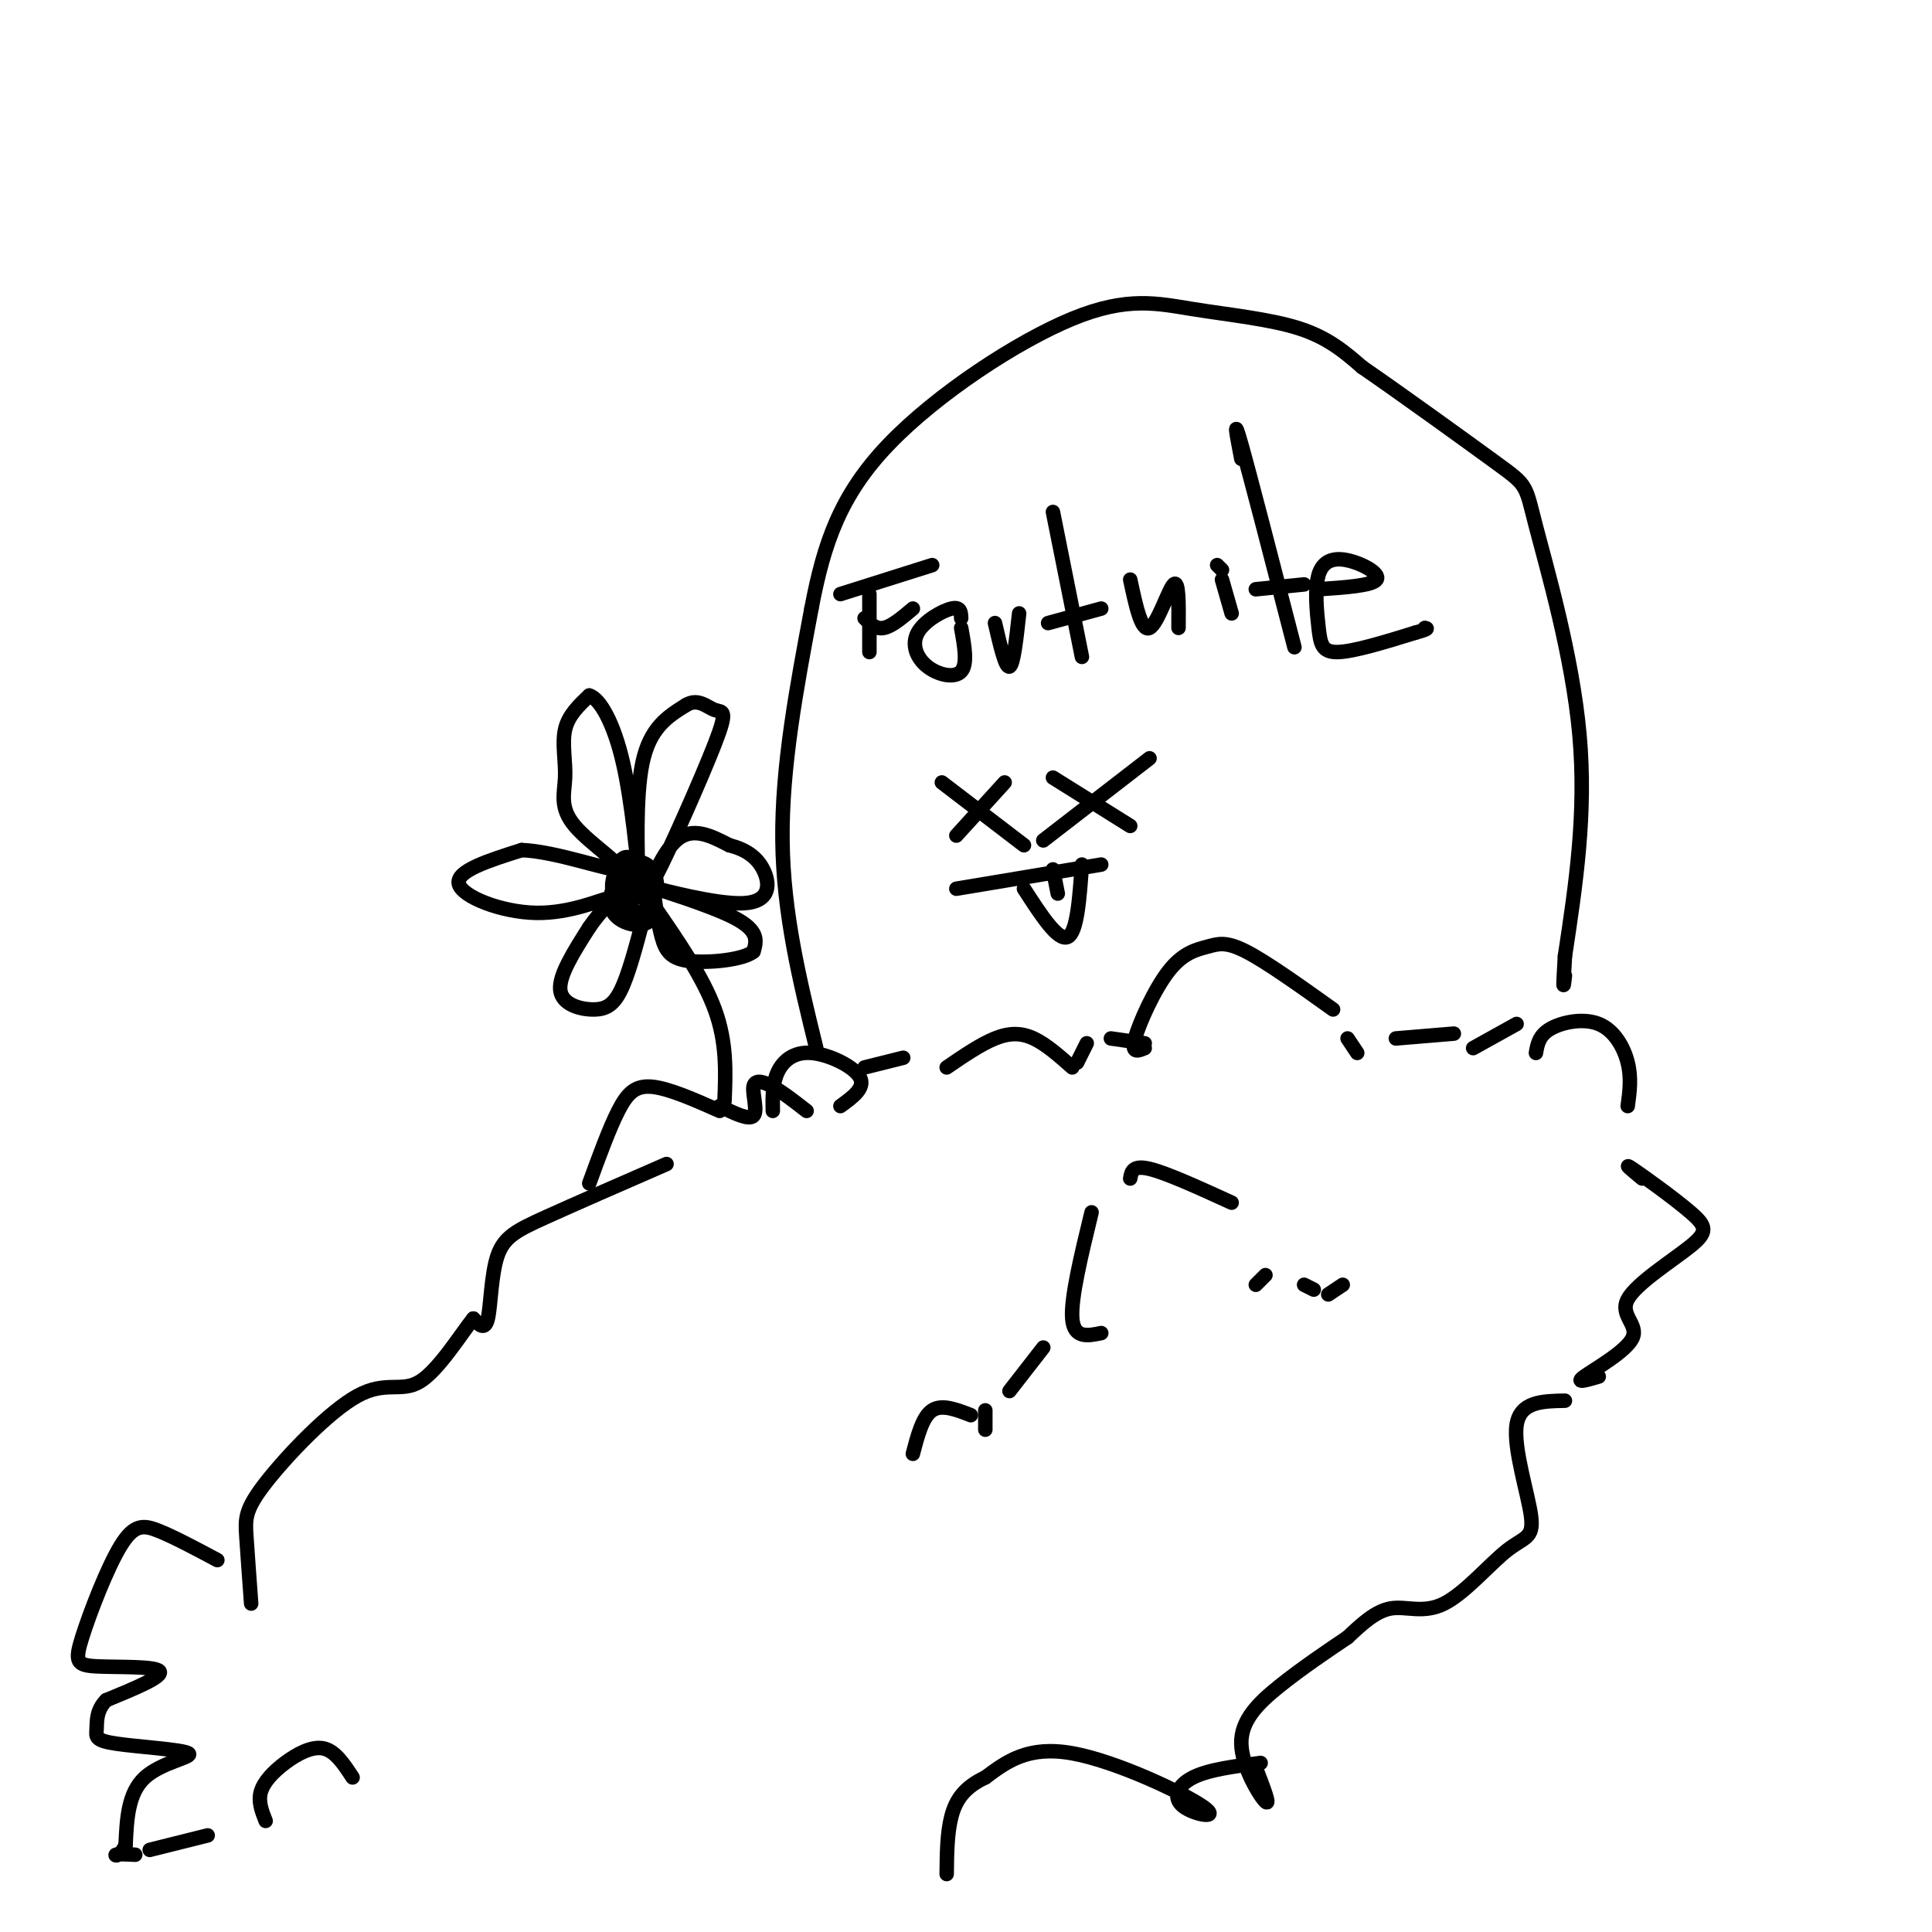 <svg viewBox='0 0 400 400' version='1.1' xmlns='http://www.w3.org/2000/svg' xmlns:xlink='http://www.w3.org/1999/xlink'><g fill='none' stroke='rgb(0,0,0)' stroke-width='3' stroke-linecap='round' stroke-linejoin='round'><path d='M169,217c-3.417,-13.917 -6.833,-27.833 -7,-43c-0.167,-15.167 2.917,-31.583 6,-48'/><path d='M168,126c2.569,-13.591 5.992,-23.570 16,-34c10.008,-10.430 26.600,-21.311 38,-26c11.400,-4.689 17.608,-3.185 25,-2c7.392,1.185 15.969,2.053 22,4c6.031,1.947 9.515,4.974 13,8'/><path d='M282,76c8.021,5.518 21.573,15.314 28,20c6.427,4.686 5.730,4.262 8,13c2.270,8.738 7.506,26.640 9,43c1.494,16.360 -0.753,31.180 -3,46'/><path d='M324,198c-0.500,8.333 -0.250,6.167 0,4'/><path d='M179,221c0.000,0.000 8.000,-2.000 8,-2'/><path d='M196,221c3.511,-2.400 7.022,-4.800 10,-6c2.978,-1.200 5.422,-1.200 8,0c2.578,1.200 5.289,3.600 8,6'/><path d='M223,220c0.000,0.000 2.000,-4.000 2,-4'/><path d='M230,215c0.000,0.000 7.000,1.000 7,1'/><path d='M237,217c-1.431,0.600 -2.861,1.199 -2,-2c0.861,-3.199 4.014,-10.198 7,-14c2.986,-3.802 5.804,-4.408 8,-5c2.196,-0.592 3.770,-1.169 8,1c4.230,2.169 11.115,7.085 18,12'/><path d='M279,215c0.000,0.000 2.000,3.000 2,3'/><path d='M289,215c0.000,0.000 12.000,-1.000 12,-1'/><path d='M305,217c0.000,0.000 9.000,-5.000 9,-5'/><path d='M318,218c0.315,-1.815 0.631,-3.631 3,-5c2.369,-1.369 6.792,-2.292 10,-1c3.208,1.292 5.202,4.798 6,8c0.798,3.202 0.399,6.101 0,9'/><path d='M174,229c2.619,-1.899 5.238,-3.798 4,-6c-1.238,-2.202 -6.333,-4.708 -10,-5c-3.667,-0.292 -5.905,1.631 -7,4c-1.095,2.369 -1.048,5.185 -1,8'/><path d='M167,230c-2.464,-1.923 -4.929,-3.845 -7,-5c-2.071,-1.155 -3.750,-1.542 -4,0c-0.250,1.542 0.929,5.012 0,6c-0.929,0.988 -3.964,-0.506 -7,-2'/><path d='M149,230c-5.267,-2.333 -10.533,-4.667 -14,-5c-3.467,-0.333 -5.133,1.333 -7,5c-1.867,3.667 -3.933,9.333 -6,15'/><path d='M138,241c-9.476,4.131 -18.952,8.262 -25,11c-6.048,2.738 -8.667,4.083 -10,8c-1.333,3.917 -1.381,10.405 -2,13c-0.619,2.595 -1.810,1.298 -3,0'/><path d='M98,273c-2.457,3.020 -7.100,10.569 -11,13c-3.900,2.431 -7.056,-0.256 -13,3c-5.944,3.256 -14.677,12.453 -19,18c-4.323,5.547 -4.235,7.442 -4,11c0.235,3.558 0.618,8.779 1,14'/><path d='M340,244c-2.090,-1.729 -4.181,-3.457 -2,-2c2.181,1.457 8.632,6.101 12,9c3.368,2.899 3.651,4.053 0,7c-3.651,2.947 -11.236,7.687 -13,11c-1.764,3.313 2.294,5.200 1,8c-1.294,2.800 -7.941,6.514 -10,8c-2.059,1.486 0.471,0.743 3,0'/><path d='M324,290c-4.632,0.084 -9.264,0.168 -10,5c-0.736,4.832 2.424,14.411 3,19c0.576,4.589 -1.433,4.189 -5,7c-3.567,2.811 -8.691,8.834 -13,11c-4.309,2.166 -7.803,0.476 -11,1c-3.197,0.524 -6.099,3.262 -9,6'/><path d='M279,339c-3.992,2.679 -9.472,6.378 -14,10c-4.528,3.622 -8.104,7.167 -8,12c0.104,4.833 3.887,10.952 5,12c1.113,1.048 -0.443,-2.976 -2,-7'/><path d='M261,365c-5.383,0.684 -10.766,1.368 -14,3c-3.234,1.632 -4.321,4.211 -2,6c2.321,1.789 8.048,2.789 4,0c-4.048,-2.789 -17.871,-9.368 -27,-11c-9.129,-1.632 -13.565,1.684 -18,5'/><path d='M204,368c-4.311,2.022 -6.089,4.578 -7,8c-0.911,3.422 -0.956,7.711 -1,12'/><path d='M180,123c0.000,0.000 0.000,12.000 0,12'/><path d='M174,123c0.000,0.000 19.000,-6.000 19,-6'/><path d='M179,128c1.167,1.167 2.333,2.333 4,2c1.667,-0.333 3.833,-2.167 6,-4'/><path d='M199,128c-0.048,-1.222 -0.096,-2.443 -2,-2c-1.904,0.443 -5.665,2.552 -7,5c-1.335,2.448 -0.244,5.236 2,7c2.244,1.764 5.641,2.504 7,1c1.359,-1.504 0.679,-5.252 0,-9'/><path d='M206,129c1.083,4.667 2.167,9.333 3,9c0.833,-0.333 1.417,-5.667 2,-11'/><path d='M218,106c0.000,0.000 6.000,30.000 6,30'/><path d='M217,129c0.000,0.000 11.000,-3.000 11,-3'/><path d='M234,120c1.156,5.422 2.311,10.844 4,10c1.689,-0.844 3.911,-7.956 5,-9c1.089,-1.044 1.044,3.978 1,9'/><path d='M253,120c0.000,0.000 2.000,7.000 2,7'/><path d='M253,118c0.000,0.000 -1.000,-1.000 -1,-1'/><path d='M257,95c-0.917,-4.750 -1.833,-9.500 0,-3c1.833,6.500 6.417,24.250 11,42'/><path d='M260,122c0.000,0.000 10.000,-1.000 10,-1'/><path d='M273,122c5.571,-0.378 11.142,-0.756 12,-2c0.858,-1.244 -2.997,-3.353 -6,-4c-3.003,-0.647 -5.156,0.167 -6,3c-0.844,2.833 -0.381,7.686 0,11c0.381,3.314 0.680,5.090 4,5c3.320,-0.090 9.660,-2.045 16,-4'/><path d='M293,131c3.000,-0.833 2.500,-0.917 2,-1'/><path d='M195,162c0.000,0.000 17.000,13.000 17,13'/><path d='M216,174c0.000,0.000 22.000,-17.000 22,-17'/><path d='M218,161c0.000,0.000 16.000,10.000 16,10'/><path d='M208,162c0.000,0.000 -10.000,11.000 -10,11'/><path d='M198,184c0.000,0.000 30.000,-5.000 30,-5'/><path d='M212,184c3.500,5.417 7.000,10.833 9,10c2.000,-0.833 2.500,-7.917 3,-15'/><path d='M218,180c0.000,0.000 1.000,5.000 1,5'/><path d='M150,228c0.250,-6.083 0.500,-12.167 -2,-19c-2.500,-6.833 -7.750,-14.417 -13,-22'/><path d='M134,187c-1.679,6.577 -3.357,13.155 -5,17c-1.643,3.845 -3.250,4.958 -6,5c-2.750,0.042 -6.643,-0.988 -7,-4c-0.357,-3.012 2.821,-8.006 6,-13'/><path d='M122,192c2.447,-3.625 5.563,-6.188 4,-6c-1.563,0.188 -7.805,3.128 -15,3c-7.195,-0.128 -15.341,-3.322 -16,-6c-0.659,-2.678 6.171,-4.839 13,-7'/><path d='M108,176c7.059,0.244 18.206,4.353 20,4c1.794,-0.353 -5.767,-5.167 -9,-9c-3.233,-3.833 -2.140,-6.686 -2,-10c0.140,-3.314 -0.674,-7.090 0,-10c0.674,-2.910 2.837,-4.955 5,-7'/><path d='M122,144c2.164,0.595 5.075,5.582 7,14c1.925,8.418 2.864,20.266 3,20c0.136,-0.266 -0.533,-12.648 1,-20c1.533,-7.352 5.266,-9.676 9,-12'/><path d='M142,146c2.549,-1.585 4.421,0.451 6,1c1.579,0.549 2.867,-0.389 0,7c-2.867,7.389 -9.887,23.105 -12,27c-2.113,3.895 0.682,-4.030 4,-7c3.318,-2.970 7.159,-0.985 11,1'/><path d='M151,175c3.173,0.794 5.604,2.279 7,5c1.396,2.721 1.756,6.678 -4,7c-5.756,0.322 -17.626,-2.990 -18,-3c-0.374,-0.010 10.750,3.283 16,6c5.250,2.717 4.625,4.859 4,7'/><path d='M156,197c-1.988,1.690 -8.958,2.417 -13,2c-4.042,-0.417 -5.155,-1.976 -6,-5c-0.845,-3.024 -1.423,-7.512 -2,-12'/><path d='M135,183c-3.661,3.199 -7.322,6.398 -8,5c-0.678,-1.398 1.628,-7.394 4,-9c2.372,-1.606 4.811,1.178 5,4c0.189,2.822 -1.872,5.683 -4,6c-2.128,0.317 -4.322,-1.909 -5,-4c-0.678,-2.091 0.161,-4.045 1,-6'/><path d='M128,179c0.745,-1.576 2.107,-2.516 4,0c1.893,2.516 4.318,8.488 3,11c-1.318,2.512 -6.378,1.563 -8,-1c-1.622,-2.563 0.194,-6.738 2,-9c1.806,-2.262 3.602,-2.609 3,-1c-0.602,1.609 -3.600,5.174 -4,6c-0.400,0.826 1.800,-1.087 4,-3'/><path d='M45,323c-4.400,-2.348 -8.801,-4.697 -12,-6c-3.199,-1.303 -5.197,-1.562 -8,3c-2.803,4.562 -6.411,13.944 -8,19c-1.589,5.056 -1.159,5.784 3,6c4.159,0.216 12.045,-0.081 13,1c0.955,1.081 -5.023,3.541 -11,6'/><path d='M22,352c-2.119,2.128 -1.916,4.449 -2,6c-0.084,1.551 -0.456,2.333 4,3c4.456,0.667 13.738,1.218 15,2c1.262,0.782 -5.497,1.795 -9,5c-3.503,3.205 -3.752,8.603 -4,14'/><path d='M26,382c-1.244,2.622 -2.356,2.178 -2,2c0.356,-0.178 2.178,-0.089 4,0'/><path d='M31,383c0.000,0.000 12.000,-3.000 12,-3'/><path d='M55,377c-0.786,-1.982 -1.571,-3.964 -1,-6c0.571,-2.036 2.500,-4.125 5,-6c2.500,-1.875 5.571,-3.536 8,-3c2.429,0.536 4.214,3.268 6,6'/><path d='M189,301c1.000,-3.833 2.000,-7.667 4,-9c2.000,-1.333 5.000,-0.167 8,1'/><path d='M204,296c0.000,0.000 0.000,-4.000 0,-4'/><path d='M209,288c0.000,0.000 7.000,-9.000 7,-9'/><path d='M228,276c-2.833,0.583 -5.667,1.167 -6,-3c-0.333,-4.167 1.833,-13.083 4,-22'/><path d='M234,244c0.250,-1.417 0.500,-2.833 4,-2c3.500,0.833 10.250,3.917 17,7'/><path d='M260,266c0.000,0.000 2.000,-2.000 2,-2'/><path d='M270,266c0.000,0.000 2.000,1.000 2,1'/><path d='M275,268c0.000,0.000 3.000,-2.000 3,-2'/></g>
</svg>